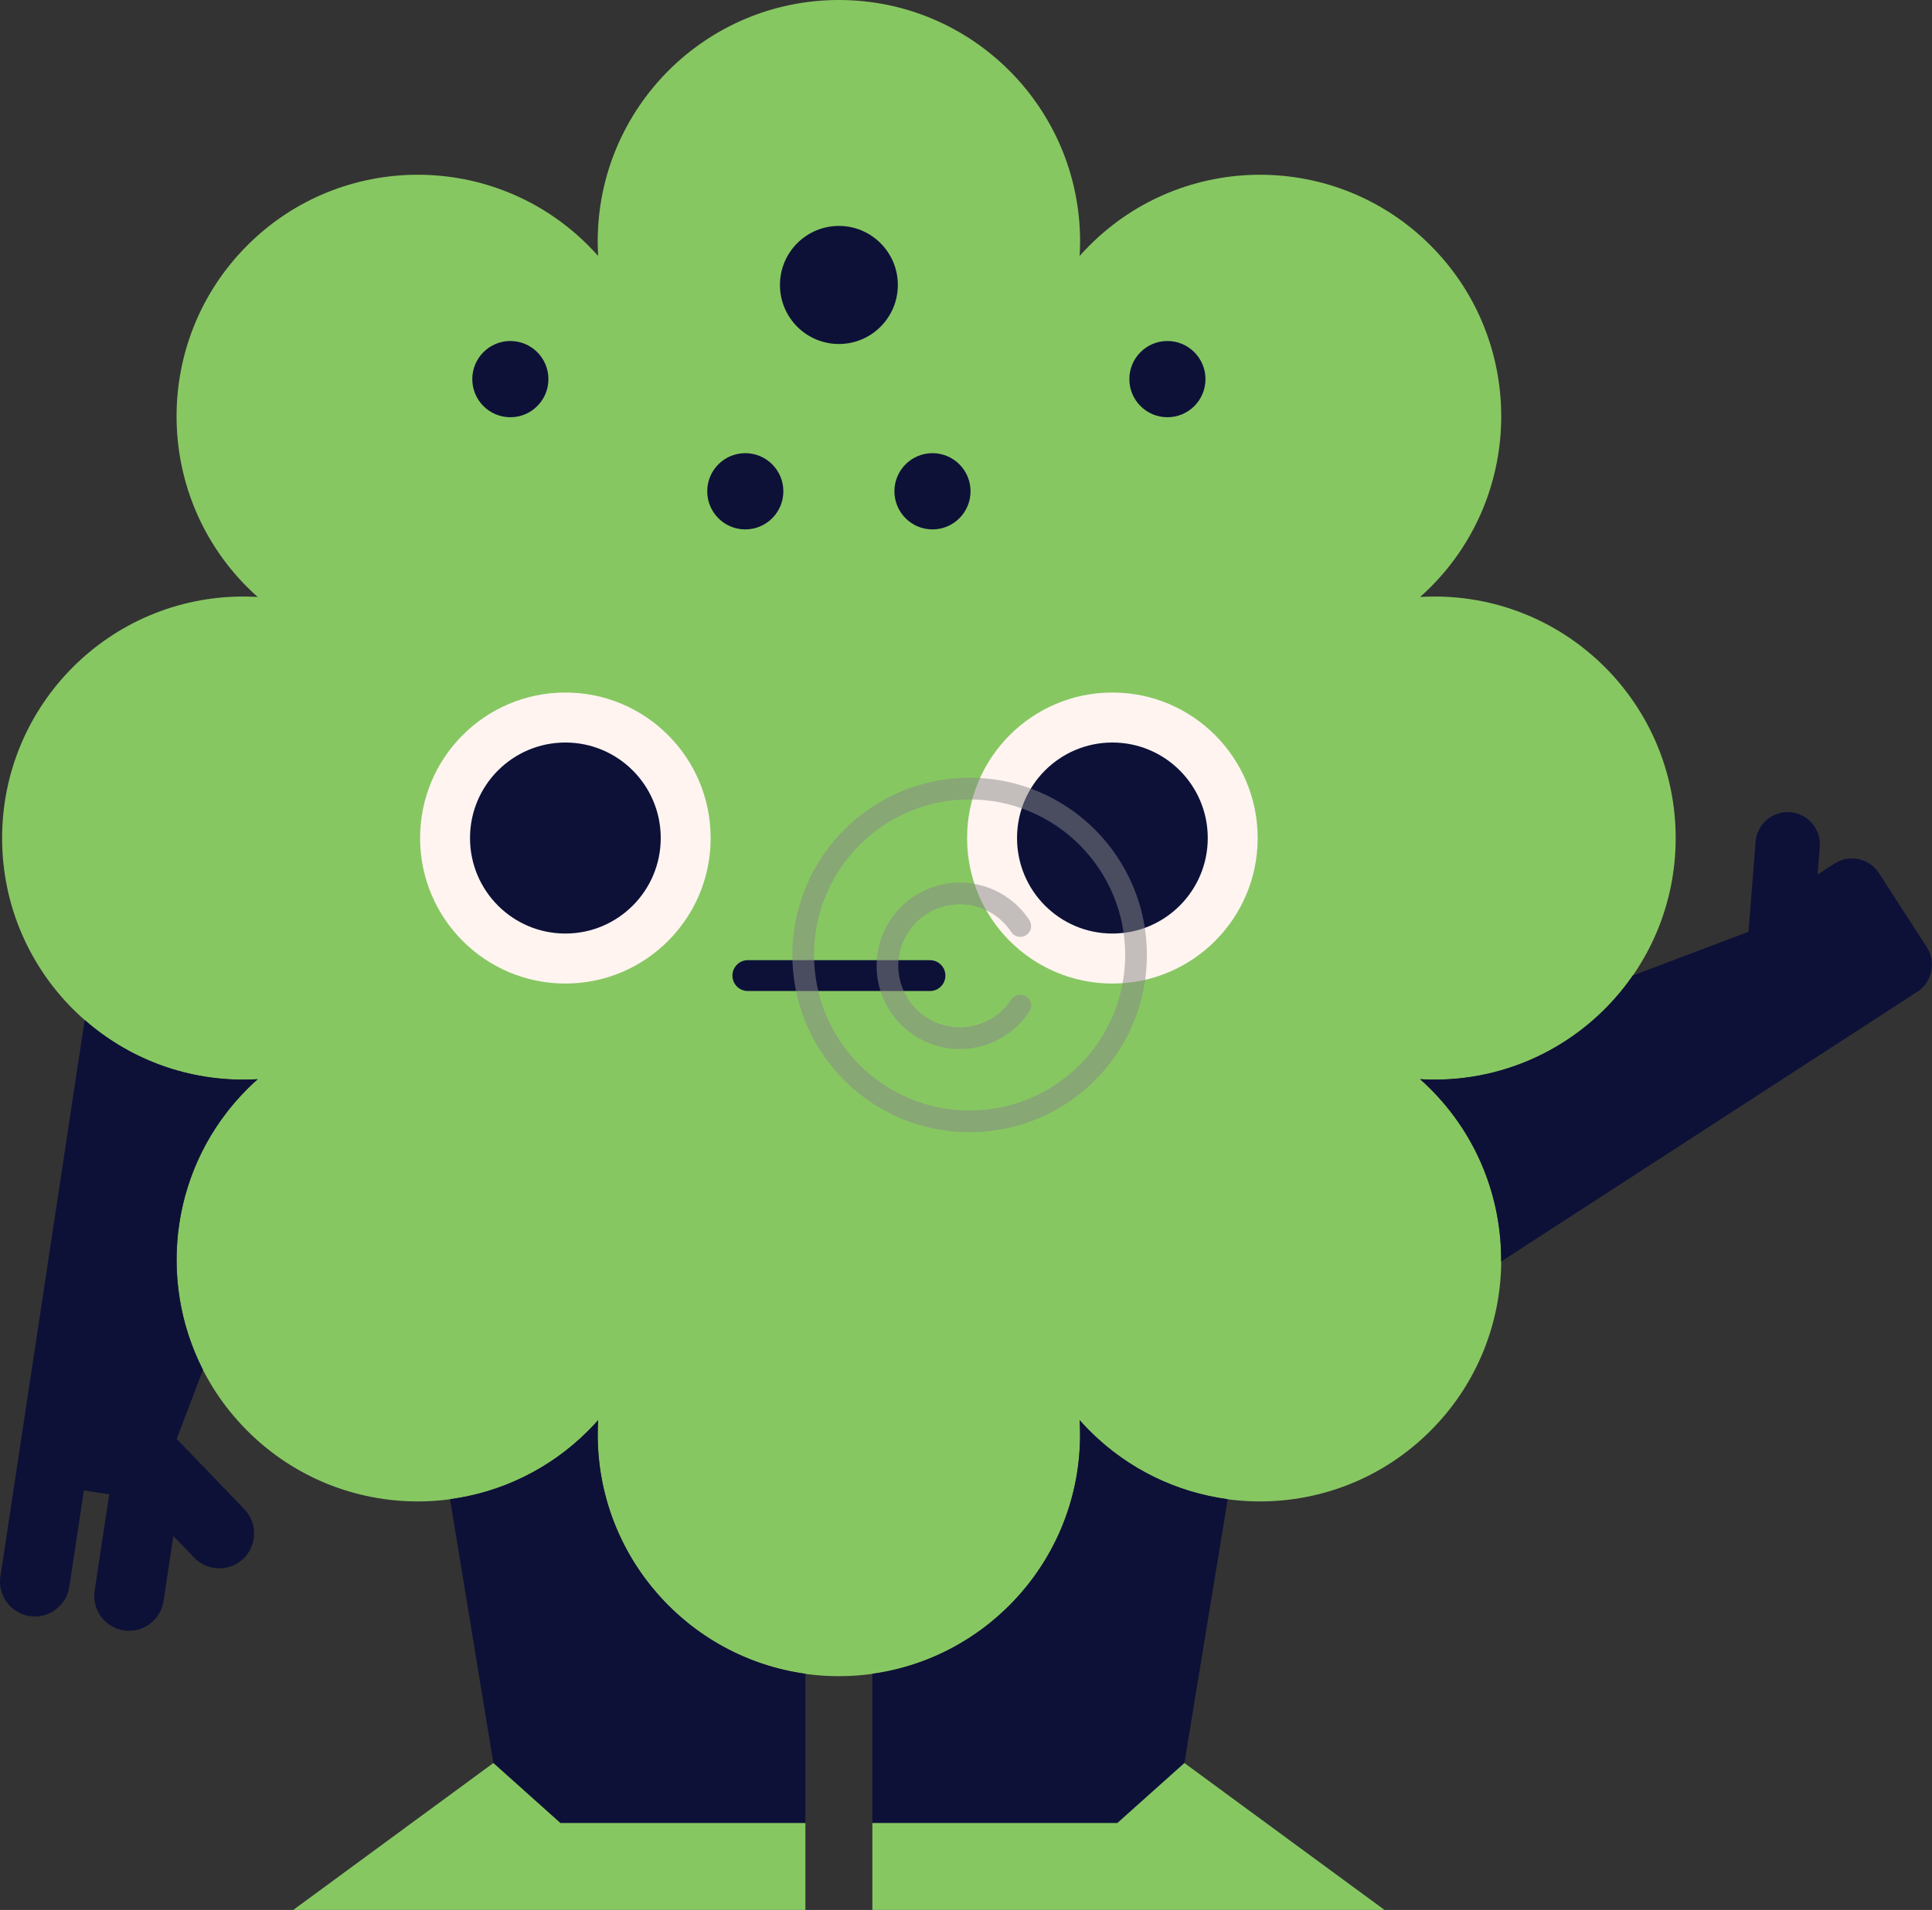 <svg xmlns="http://www.w3.org/2000/svg" viewBox="0 0 267 264" fill="none"><rect x="0" y="0" width="267" height="264" fill="#333333" stroke="none"/><g clip-path="url(#clip0_20502_8728)"><path fill-rule="evenodd" clip-rule="evenodd" d="M115.935 0C134.344 0 149.268 14.949 149.268 33.39C149.268 34.059 149.245 34.719 149.207 35.381C149.643 34.887 150.098 34.404 150.568 33.933C163.584 20.895 184.69 20.895 197.706 33.933C210.722 46.971 210.722 68.113 197.706 81.152C197.236 81.623 196.75 82.079 196.257 82.515C196.913 82.477 197.577 82.455 198.245 82.455C216.654 82.455 231.577 97.404 231.577 115.845C231.577 134.285 216.654 149.234 198.245 149.234C197.577 149.234 196.917 149.212 196.257 149.174C196.75 149.611 197.232 150.066 197.706 150.537C210.722 163.576 210.722 184.718 197.706 197.756C184.69 210.794 163.584 210.794 150.568 197.756C150.098 197.285 149.643 196.799 149.207 196.308C149.245 196.966 149.268 197.631 149.268 198.299C149.268 216.74 134.344 231.689 115.935 231.689C97.526 231.689 82.602 216.74 82.602 198.299C82.602 197.631 82.625 196.97 82.663 196.308C82.227 196.802 81.771 197.285 81.301 197.756C68.285 210.794 47.179 210.794 34.163 197.756C21.147 184.718 21.147 163.576 34.163 150.537C34.634 150.066 35.119 149.611 35.612 149.174C34.956 149.212 34.292 149.234 33.625 149.234C15.216 149.234 0.292 134.285 0.292 115.845C0.292 97.404 15.216 82.455 33.625 82.455C34.292 82.455 34.952 82.477 35.612 82.515C35.119 82.079 34.637 81.623 34.163 81.152C21.147 68.113 21.147 46.971 34.163 33.933C47.179 20.895 68.285 20.895 81.301 33.933C81.771 34.404 82.227 34.891 82.663 35.381C82.625 34.723 82.602 34.059 82.602 33.39C82.602 14.949 97.526 0 115.935 0Z" fill="#87C762"></path><path fill-rule="evenodd" clip-rule="evenodd" d="M78.135 95.725C89.224 95.725 98.212 104.729 98.212 115.837C98.212 126.945 89.224 135.949 78.135 135.949C67.045 135.949 58.057 126.945 58.057 115.837C58.057 104.729 67.045 95.725 78.135 95.725Z" fill="#FFF4F0"></path><path fill-rule="evenodd" clip-rule="evenodd" d="M78.134 102.635C85.412 102.635 91.313 108.547 91.313 115.837C91.313 123.127 85.412 129.039 78.134 129.039C70.856 129.039 64.955 123.127 64.955 115.837C64.955 108.547 70.856 102.635 78.134 102.635Z" fill="#0D1138"></path><path fill-rule="evenodd" clip-rule="evenodd" d="M153.731 95.725C164.821 95.725 173.809 104.729 173.809 115.837C173.809 126.945 164.821 135.949 153.731 135.949C142.642 135.949 133.653 126.945 133.653 115.837C133.653 104.729 142.642 95.725 153.731 95.725Z" fill="#FFF4F0"></path><path fill-rule="evenodd" clip-rule="evenodd" d="M153.732 102.635C161.01 102.635 166.911 108.547 166.911 115.837C166.911 123.127 161.01 129.039 153.732 129.039C146.454 129.039 140.553 123.127 140.553 115.837C140.553 108.547 146.454 102.635 153.732 102.635Z" fill="#0D1138"></path><path d="M103.347 136.983C102.172 136.983 101.22 136.029 101.22 134.851C101.22 133.674 102.172 132.72 103.347 132.72H128.526C129.702 132.72 130.654 133.674 130.654 134.851C130.654 136.029 129.702 136.983 128.526 136.983H103.347Z" fill="#0D1138"></path><path fill-rule="evenodd" clip-rule="evenodd" d="M115.934 31.228C120.432 31.228 124.081 34.883 124.081 39.389C124.081 43.894 120.432 47.549 115.934 47.549C111.436 47.549 107.788 43.894 107.788 39.389C107.788 34.883 111.436 31.228 115.934 31.228ZM70.53 47.135C73.435 47.135 75.79 49.494 75.79 52.404C75.79 55.314 73.435 57.673 70.53 57.673C67.625 57.673 65.269 55.314 65.269 52.404C65.269 49.494 67.625 47.135 70.53 47.135ZM128.867 62.639C125.962 62.639 123.607 64.998 123.607 67.908C123.607 70.818 125.962 73.177 128.867 73.177C131.772 73.177 134.127 70.818 134.127 67.908C134.127 64.998 131.772 62.639 128.867 62.639ZM161.335 47.135C158.43 47.135 156.075 49.494 156.075 52.404C156.075 55.314 158.43 57.673 161.335 57.673C164.24 57.673 166.595 55.314 166.595 52.404C166.595 49.494 164.24 47.135 161.335 47.135ZM102.998 62.639C105.903 62.639 108.258 64.998 108.258 67.908C108.258 70.818 105.903 73.177 102.998 73.177C100.093 73.177 97.738 70.818 97.738 67.908C97.738 64.998 100.093 62.639 102.998 62.639Z" fill="#0D1138"></path><path fill-rule="evenodd" clip-rule="evenodd" d="M111.307 231.355V264H40.512L68.182 243.687L62.194 207.223C69.18 206.281 75.93 203.124 81.301 197.745C81.771 197.273 82.226 196.787 82.662 196.297C82.624 196.954 82.602 197.619 82.602 198.288C82.602 215.156 95.09 229.098 111.307 231.355ZM120.557 231.355V264H191.353L163.683 243.687L169.671 207.223C162.685 206.281 155.934 203.124 150.564 197.745C150.094 197.273 149.639 196.787 149.203 196.297C149.241 196.954 149.263 197.619 149.263 198.288C149.263 215.156 136.774 229.098 120.557 231.355Z" fill="#0D1138"></path><path fill-rule="evenodd" clip-rule="evenodd" d="M111.307 251.984V264.004H40.512L68.182 243.69L77.448 251.984H111.307ZM120.557 251.984H154.417L163.683 243.69L191.353 264.004H120.557V251.984Z" fill="#87C762"></path><path fill-rule="evenodd" clip-rule="evenodd" d="M225.649 134.84L241.639 128.792L242.621 116.354C242.815 113.911 244.969 112.068 247.407 112.262C249.846 112.456 251.685 114.61 251.492 117.056L251.189 120.886L253.521 119.374C255.577 118.04 258.345 118.637 259.673 120.692L266.283 130.927C267.61 132.986 267.019 135.759 264.967 137.089L259.248 140.797L257.632 141.845L207.457 174.377C207.517 165.753 204.267 157.11 197.698 150.53C197.228 150.055 196.743 149.603 196.253 149.166C196.909 149.204 197.573 149.227 198.241 149.227C209.599 149.227 219.631 143.532 225.649 134.844V134.84ZM28.049 189.345L24.42 198.892L33.776 208.617C35.616 210.528 35.555 213.598 33.647 215.437C31.74 217.279 28.675 217.222 26.84 215.311L23.961 212.318L22.6 221.318C22.201 223.943 19.736 225.763 17.116 225.364C14.495 224.969 12.678 222.495 13.076 219.874L15.094 206.551L11.594 206.019L9.576 219.342C9.178 221.963 6.713 223.787 4.096 223.388C1.479 222.989 -0.342 220.52 0.057 217.895L2.074 204.571L2.385 202.509L11.7 140.987C17.563 146.119 25.232 149.231 33.628 149.231C34.296 149.231 34.956 149.208 35.616 149.17C35.123 149.607 34.641 150.059 34.167 150.534C23.68 161.038 21.644 176.8 28.053 189.349L28.049 189.345Z" fill="#0D1138"></path></g><defs><clipPath id="clip0_20502_8728"><rect width="267" height="264" fill="white"></rect></clipPath></defs><circle cx="134" cy="132" r="23" fill="none" stroke="#888" stroke-linecap="round" stroke-linejoin="round" stroke-width="3" opacity="0.5"/><path d="M141,139a10,10,0,1,1,0-11" fill="none" stroke="#888" stroke-linecap="round" stroke-linejoin="round" stroke-width="3" opacity="0.5"/></svg>